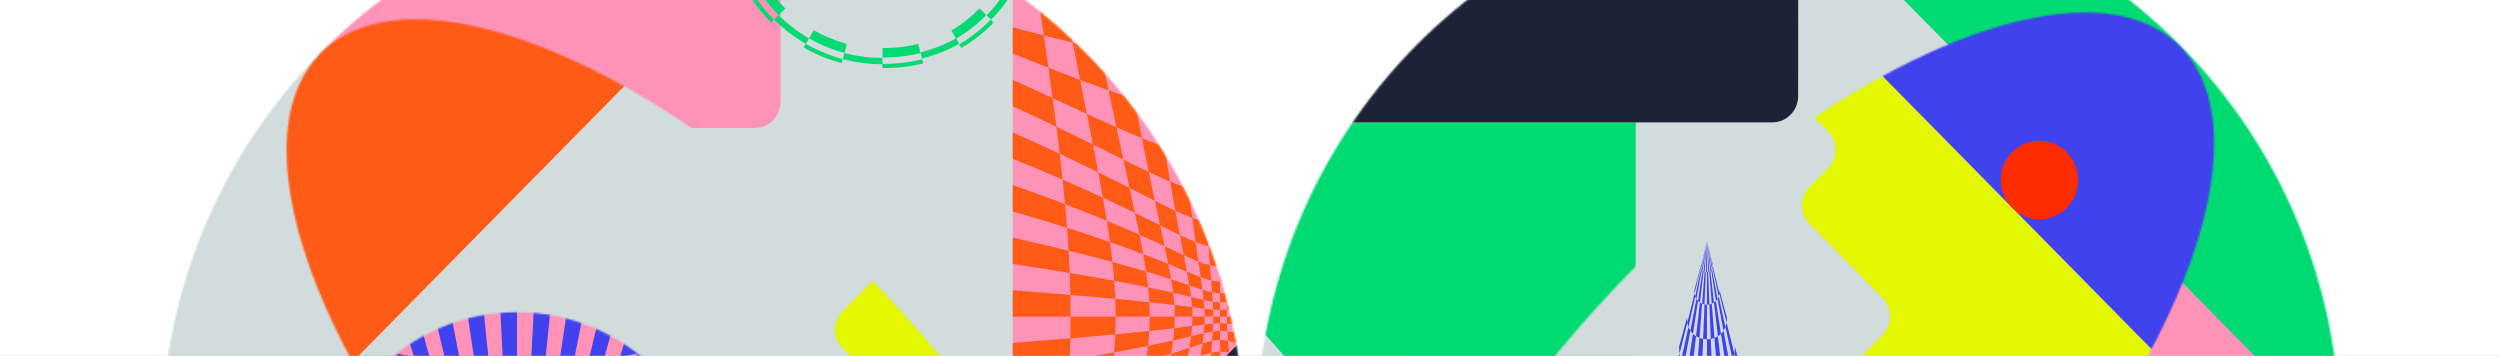 <svg xmlns="http://www.w3.org/2000/svg" width="1440" height="205" fill="none"><rect width="100%" height="100%" fill="#333333" stroke="none"/><g clip-path="url(#a)"><path fill="#fff" d="M0 0h1440v205H0z"/><path fill="#fff" d="M0-98h1440v300H0z"/><mask id="b" width="625" height="634" x="723" y="-66" maskUnits="userSpaceOnUse" style="mask-type:alpha"><path fill="#D2DCDC" d="M1035.77 567.4c172.35 0 312.06-141.788 312.06-316.692S1208.12-65.984 1035.77-65.984c-172.342 0-312.055 141.788-312.055 316.692S863.428 567.4 1035.77 567.4"/></mask><g mask="url(#b)"><path fill="#D2DCDC" d="m723.499-66.218-.527 633.618 624.118.535.52-633.618z"/><path fill="#FF92B7" d="M1214.09 123.277v388.325h133.74V123.277z"/><path fill="#E2F700" d="m813.083 173.987-.05 60.322c-.007 8.329 6.64 15.087 14.847 15.094l59.439.05c8.207.008 14.855 6.765 14.848 15.094l-.05 60.322c-.007 8.329 6.715 14.807 14.922 14.814l59.44.051c8.207.007 14.779 7.044 14.772 15.373l-.051 60.322c-.006 8.329 6.645 14.731 14.85 14.738l59.44.051c8.21.007 14.92 7.077 14.91 15.406l-.05 60.322c-.01 8.329 6.65 15.4 14.86 15.407l59.44.051c8.21.007 14.87 6.375 14.86 14.704l-.05 60.322c-.01 8.328-6.76 15.193-14.96 15.186l-416.08-.357c-8.207-.007-14.855-6.764-14.848-15.093l.352-422.255c.007-8.329 6.665-15.075 14.872-15.068l59.44.051c8.206.007 14.854 6.764 14.847 15.093"/><path fill="#00DA72" d="M721.486 70.495v484.808l220.669.032V70.495z"/><path fill="#D2DCDC" d="M906.666 376.015 751.612 218.443l-28.327-32.015-7 380.218z"/><path fill="#1D2336" d="M857.515-125.718c-.007 8.33 6.64 15.088 14.847 15.095l59.435.052c8.207.007 14.854 6.765 14.847 15.095l-.05 60.33c-.008 8.33 6.637 15.15 14.843 15.158h59.443c8.2.007 14.9 6.743 14.89 15.073l-.05 60.33c0 8.33-6.71 15.087-14.92 15.08H775.724v-226.208h81.816z"/><path fill="#00DA72" d="m1446.76 163.351-323.31-328.113-94.57 95.972 323.31 328.113z"/></g><mask id="c" width="481" height="488" x="795" y="7" maskUnits="userSpaceOnUse" style="mask-type:alpha"><path fill="#D2DCDC" d="M1129.79 346.879c121.87-123.675 178.32-266.903 126.09-319.907-52.22-53.004-193.36 4.287-315.222 127.963-121.866 123.676-178.319 266.903-126.09 319.907s193.362-4.287 315.222-127.963"/></mask><g mask="url(#c)"><path fill="#D2DCDC" d="M1272.04 1.856H790.584v487.102h481.456z"/><path fill="#E2F700" d="m1010.82 32.972 42.01 42.69c5.8 5.894 5.79 15.442-.02 21.327l-10.52 10.654c-5.81 5.884-5.82 15.433-.01 21.327l42.01 42.69c5.8 5.894 5.79 15.442-.02 21.327l-10.52 10.654c-5.81 5.884-5.82 15.433-.02 21.327l42.02 42.69c5.8 5.894 5.79 15.443-.02 21.327l-10.52 10.654c-5.81 5.885-5.82 15.433-.02 21.327l42.01 42.69c5.8 5.894 5.79 15.443-.02 21.327l-10.52 10.654c-5.81 5.885-5.82 15.433-.01 21.327l42.01 42.69a14.713 14.713 0 0 0 21.02.018l136.78-138.508c5.81-5.884 5.82-15.432.01-21.327L1042.38 1.008a14.713 14.713 0 0 0-21.02-.018l-10.52 10.655c-5.81 5.884-5.82 15.433-.02 21.327"/><path fill="#4042EE" d="m1076.64 35.999 172.39 174.956 94.57-95.973-172.4-174.956zM986.583 153.394a1602 1602 0 0 1-3.373-14.305c1.247 5.054 1.924 7.726 3.368 13.318.039.421.039.619.005.987M989.975 170.698a3890 3890 0 0 1-3.557-16.448c.097-.316.131-.487.165-.855 1.434 5.987 2.193 9.113 3.78 15.592-.09.737-.171 1.079-.388 1.711M988.369 173.331a8714 8714 0 0 1-2.696-17.765c.195-.21.283-.329.433-.592a5485 5485 0 0 0 3.188 17.172 5.7 5.7 0 0 1-.925 1.185M994.504 185.75a4251 4251 0 0 1-4.141-16.763c.091-.737.104-1.132.048-1.974 1.62 6.084 2.472 9.246 4.245 15.775.051 1.264.016 1.856-.152 2.962"/><path fill="#4042EE" d="M986.106 154.974c-1.219-6.619-1.8-9.804-2.896-15.885 1.208 5.791 1.852 8.831 3.208 15.161a3 3 0 0 1-.312.724M992.738 190.488a8662 8662 0 0 1-3.444-18.342c.324-.526.463-.816.681-1.448a6307 6307 0 0 0 3.865 17.618c-.358.948-.583 1.382-1.102 2.172"/><path fill="#4042EE" d="M997.974 206.987c-1.702-7.663-2.531-11.405-4.134-18.671.358-.948.496-1.461.664-2.566a7013 7013 0 0 0 4.453 17.815c-.264 1.474-.467 2.159-.983 3.422M994.351 212.252c-1.264-8.19-1.882-12.195-3.08-19.987.65-.632.948-.988 1.467-1.777 1.425 7.555 2.161 11.442 3.668 19.395-.731 1.053-1.148 1.527-2.055 2.369"/><path fill="#4042EE" d="M1003.67 222.316c-1.93-7.672-2.88-11.43-4.714-18.751.264-1.474.331-2.264.302-3.949 1.902 6.927 2.892 10.487 4.902 17.765-.01 2.106-.11 3.093-.49 4.935M985.143 156.027a7225 7225 0 0 1-1.933-16.938c.935 6.318 1.43 9.621 2.463 16.477a2.7 2.7 0 0 1-.53.461"/><path fill="#4042EE" d="M985.984 174.91c-.599-7.664-.889-11.382-1.445-18.554.253-.105.375-.171.604-.329.809 7.04 1.232 10.693 2.107 18.225-.48.316-.737.447-1.266.658M983.21 175.436v-18.817c.272 0 .409-.013.677-.066l.734 18.752a6.4 6.4 0 0 1-1.411.131M989.511 193.647c-.932-7.976-1.386-11.863-2.261-19.395.48-.316.707-.5 1.119-.921 1.122 7.347 1.704 11.142 2.902 18.934-.65.632-1.007.908-1.76 1.382M983.887 156.553c-.283-7.251-.419-10.751-.677-17.464.506 6.634.773 10.095 1.329 17.267a2.8 2.8 0 0 1-.652.197M985.408 195.227c-.324-8.187-.482-12.179-.786-19.922a6 6 0 0 0 1.362-.395c.6 7.664.911 11.616 1.549 19.724a10 10 0 0 1-2.125.593M989.17 215.411l-1.637-20.777c.825-.316 1.226-.513 1.978-.987.933 7.976 1.414 12.074 2.396 20.448-1.043.632-1.597.895-2.737 1.316M983.21 216.464v-21.04c.884 0 1.328-.04 2.198-.197l.831 20.974c-1.199.211-1.811.263-3.029.263M982.533 156.553c.283-7.251.418-10.751.676-17.464v17.53c-.272 0-.409-.013-.676-.066M980.435 174.91c.6-7.663.89-11.382 1.446-18.554.253.105.385.145.652.197-.282 7.251-.43 11.009-.735 18.752a6 6 0 0 1-1.363-.395M978.051 173.33a8053 8053 0 0 0 2.695-17.764c.195.211.303.303.531.461-.809 7.04-1.232 10.693-2.107 18.225a5.7 5.7 0 0 1-1.119-.922M981.012 195.227c.324-8.187.482-12.179.786-19.922.559.106.844.132 1.412.132v19.987c-.884 0-1.329-.039-2.198-.197"/><path fill="#4042EE" d="M981.277 156.027a7225 7225 0 0 0 1.933-16.938c-.507 6.634-.773 10.095-1.329 17.267a2.7 2.7 0 0 1-.604-.329M976.909 193.647c.932-7.976 1.386-11.863 2.261-19.395.48.316.737.448 1.265.658-.599 7.664-.91 11.616-1.548 19.724-.825-.316-1.226-.513-1.978-.987M977.25 215.411l1.637-20.777a10 10 0 0 0 2.125.593l-.831 20.974c-1.198-.211-1.791-.369-2.931-.79M972.069 212.252c1.264-8.19 1.882-12.195 3.08-19.987.65.631 1.007.908 1.76 1.382-.933 7.976-1.414 12.073-2.396 20.448-1.043-.632-1.538-1.001-2.444-1.843M980.313 154.974c1.22-6.619 1.801-9.804 2.897-15.885-.935 6.318-1.43 9.621-2.463 16.477a2.7 2.7 0 0 1-.434-.592"/><path fill="#4042EE" d="M976.445 170.698a3890 3890 0 0 0 3.557-16.448c.097.316.161.461.311.724a5531 5531 0 0 1-3.187 17.172 6 6 0 0 1-.681-1.448M976.009 167.013c1.619-6.084 2.389-9.013 3.833-14.606a4.5 4.5 0 0 0-.005.987 2526 2526 0 0 1-3.781 15.593c-.09-.737-.103-1.132-.047-1.974M973.682 190.488a10152 10152 0 0 0 3.444-18.342c.324.526.513.763.925 1.185-1.122 7.347-1.704 11.142-2.902 18.934-.65-.632-.949-.987-1.467-1.777M979.837 153.394c1.434-5.987 2.111-8.856 3.373-14.305a2408 2408 0 0 1-3.208 15.161 3.5 3.5 0 0 1-.165-.856M971.916 185.75a4077 4077 0 0 0 4.14-16.763c.091.737.172 1.08.389 1.711a6307 6307 0 0 1-3.865 17.618c-.358-.947-.496-1.461-.664-2.566M968.446 206.987c1.702-7.663 2.531-11.405 4.134-18.671.358.948.583 1.382 1.101 2.172-1.424 7.555-2.16 11.442-3.667 19.395-.731-1.053-1.051-1.632-1.568-2.896M967.162 199.616a4487 4487 0 0 0 4.602-16.828c-.051 1.264-.016 1.856.152 2.962a7465 7465 0 0 1-4.453 17.815c-.263-1.474-.33-2.264-.301-3.949M962.745 222.317c1.934-7.672 2.881-11.43 4.718-18.752.264 1.475.467 2.159.983 3.423-1.701 7.663-2.576 11.592-4.36 19.607-.691-1.58-.967-2.435-1.341-4.278"/></g><path fill="#FF2C00" d="M1174.71 126.293c12.31 0 22.29-10.127 22.29-22.62s-9.98-22.621-22.29-22.621-22.29 10.127-22.29 22.621 9.98 22.62 22.29 22.62"/><mask id="d" width="626" height="635" x="92" y="-63" maskUnits="userSpaceOnUse" style="mask-type:alpha"><path fill="#D2DCDC" d="M405.03 571.374c172.344 0 312.057-141.788 312.057-316.692S577.374-62.01 405.03-62.01 92.972 79.778 92.972 254.682 232.685 571.374 405.03 571.374"/></mask><g mask="url(#d)"><path fill="#D2DCDC" d="m718.081 571.194-.528-634.19-625.564.536.528 634.19z"/><path fill="#FF92B7" d="m182.357 330.276-.05-60.323c-.007-8.328 6.64-15.086 14.847-15.093l59.439-.051c8.207-.007 14.855-6.764 14.848-15.093l-.05-60.322c-.007-8.329 6.64-15.087 14.847-15.094l59.439-.051c8.207-.007 14.943-6.803 14.936-15.131l-.051-60.322c-.006-8.33 6.553-15.048 14.76-15.055l59.439-.051c8.207-.007 14.854-6.765 14.848-15.094V-1.737c-.007-8.328 6.653-15.025 14.86-15.031h59.439c8.207-.008 14.867-6.752 14.86-15.081l-.126-60.437c-.007-8.328-6.665-15.075-14.872-15.068l-416.077.357c-8.206.007-14.854 6.765-14.847 15.094l.352 422.255c.007 8.329 6.665 15.075 14.872 15.068l59.44-.051c8.206-.007 14.854-6.764 14.847-15.093"/><path fill="#00DA72" d="M92.228 159.27h227.356v393.044H92.228z"/><path fill="#FF92B7" d="M583.348-10.133h133.739v396.016H583.348z"/><path fill="#FF5B17" d="M702.763 202.556v8.6c-1.891 0-3.783.245-5.82.734.255-3.264.485-6.138.689-8.703 1.814-.42 3.473-.631 5.131-.631M713.959 205.081c.388 2.682.826 5.661 1.312 9.009-2.47-.978-4.651-1.712-6.688-2.201-.255-3.263-.484-6.138-.688-8.702 1.814.421 3.783 1.052 6.064 1.894M641.773 202.99c-.272 3.53-.612 7.13-1.021 10.834a1086 1086 0 0 1-25.258 6.49c.255-4.328.468-8.601.638-12.837a1465 1465 0 0 0 25.641-4.487M675.708 196.086c-.311 2.446-.7 5.011-1.166 7.752a622 622 0 0 1-14.435 4.494c.474-3.175.868-6.205 1.184-9.139 5.6-1.15 10.349-2.186 14.417-3.107M616.514 194.862c-.085 4.181-.213 8.38-.383 12.616-9.68 1.61-20.552 3.336-32.783 5.177v-15.148a4110 4110 0 0 0 33.166-2.645M662.002 190.631a169 169 0 0 1-.711 8.562 997 997 0 0 1-19.519 3.797c.272-3.531.476-6.992.613-10.419 7.523-.706 14.004-1.352 19.617-1.94M642.589 182.358c0 3.393-.068 6.785-.204 10.212a2710 2710 0 0 1-25.871 2.292c.085-4.18.127-8.342.127-12.504zM676.641 182.358c0 2.209-.077 4.418-.233 6.687-4.049.47-8.793.999-14.406 1.586.158-2.79.237-5.531.237-8.273zM616.514 169.853c.085 4.181.128 8.343.128 12.505h-33.294v-15.149c12.387.94 23.384 1.822 33.166 2.644"/><path fill="#FF5B17" d="M641.773 161.726c.272 3.53.476 6.992.612 10.419a2707 2707 0 0 0-25.871-2.291c-.085-4.181-.212-8.38-.382-12.616a1455 1455 0 0 1 25.641 4.488M675.708 168.629c.311 2.446.544 4.774.7 7.042-4.05-.47-8.794-.999-14.406-1.587-.158-2.79-.395-5.627-.711-8.562a747 747 0 0 1 14.417 3.107M615.494 144.401c.255 4.328.467 8.601.637 12.837a2143 2143 0 0 0-32.783-5.178v-15.148a1543 1543 0 0 1 32.146 7.489M662.002 174.085c.158 2.79.237 5.531.237 8.273h-19.65c0-3.393-.068-6.785-.204-10.212 7.523.705 14.004 1.351 19.617 1.939M660.107 156.384c.474 3.174.868 6.204 1.184 9.138a1006 1006 0 0 0-19.518-3.797c-.273-3.53-.613-7.13-1.021-10.833a776 776 0 0 1 19.355 5.492"/><path fill="#FF5B17" d="M639.324 139.436c.544 3.945 1.02 7.752 1.428 11.456a1086 1086 0 0 0-25.258-6.491 764 764 0 0 0-.893-13.17 956 956 0 0 1 24.723 8.205M672.909 152.061a348 348 0 0 1 1.633 8.817 622 622 0 0 0-14.435-4.494 343 343 0 0 0-1.658-10.004 664 664 0 0 1 14.46 5.681M685.041 200.343a438 438 0 0 1-1.403 7.894c-3.058 1.262-6.582 2.735-10.729 4.418a348 348 0 0 0 1.633-8.817 852 852 0 0 0 10.499-3.495M693.318 191.944a236 236 0 0 1-.729 5.903c-2.133.666-4.595 1.498-7.548 2.496a187 187 0 0 0 1.003-6.673c2.878-.69 5.246-1.265 7.274-1.726M702.763 190.563v5.287c-1.477 0-2.954.166-4.595.499.153-2.021.28-3.808.382-5.44 1.518-.23 2.866-.346 4.213-.346M686.644 187.811a103 103 0 0 1-.601 5.859c-2.878.69-6.267 1.496-10.335 2.416.311-2.446.544-4.773.7-7.041 4.049-.471 7.403-.882 10.236-1.234"/><path fill="#FF5B17" d="M698.168 196.349c-.153 2.021-.332 4.274-.536 6.838-1.814.421-3.784 1.052-6.064 1.894.389-2.683.729-5.069 1.02-7.234 2.133-.666 3.939-1.165 5.58-1.498M698.78 186.4a174 174 0 0 1-.23 4.508c-1.517.23-3.205.576-5.233 1.036.194-1.795.34-3.442.437-5.015 1.965-.235 3.582-.412 5.026-.529"/><path fill="#FF5B17" d="M693.901 182.358c0 1.499-.049 2.998-.146 4.571-1.965.235-4.277.529-7.11.882a75 75 0 0 0 .2-5.453zM702.763 182.358v3.866c-1.27 0-2.539.059-3.983.176.051-1.399.077-2.721.077-4.042zM686.645 176.905c.133 1.863.2 3.658.2 5.453h-10.204c0-2.21-.077-4.419-.233-6.687 4.049.47 7.404.881 10.237 1.234"/><path fill="#FF5B17" d="M693.317 172.772c.194 1.795.34 3.442.437 5.015-1.964-.235-4.276-.529-7.11-.882a103 103 0 0 0-.601-5.859c2.878.69 5.246 1.266 7.274 1.726M702.763 174.152v4.34c-1.27 0-2.539-.059-3.983-.177a174 174 0 0 0-.23-4.508c1.518.23 2.866.345 4.213.345M685.041 164.372c.401 2.406.735 4.607 1.003 6.674a789 789 0 0 0-10.336-2.417 186 186 0 0 0-1.166-7.752c4.101 1.332 7.546 2.497 10.499 3.495M698.78 178.315c.051 1.4.077 2.721.077 4.043H693.9c0-1.499-.048-2.998-.145-4.571 1.964.235 3.581.411 5.025.528"/><path fill="#FF5B17" d="M698.168 168.367c.153 2.021.28 3.808.383 5.44-1.518-.23-3.206-.575-5.234-1.035a231 231 0 0 0-.728-5.903c2.132.666 3.938 1.165 5.579 1.498M691.568 159.635c.389 2.683.729 5.069 1.02 7.234-2.133-.666-4.594-1.498-7.547-2.496a446 446 0 0 0-1.403-7.894c3.058 1.262 5.649 2.314 7.93 3.156M702.764 162.16v6.706c-1.478 0-2.955-.166-4.596-.499a1874 1874 0 0 0-.536-6.839c1.814.421 3.473.632 5.132.632M707.359 196.349c.153 2.02.331 4.274.535 6.838-1.814-.421-3.472-.631-5.131-.631v-6.706c1.477 0 2.955.166 4.596.499M712.209 191.944c.195 1.795.437 3.738.729 5.903-2.133-.666-3.938-1.165-5.579-1.498-.153-2.02-.281-3.808-.383-5.44 1.518.23 3.205.575 5.233 1.035M706.746 186.4c.051 1.4.128 2.877.23 4.509-1.518-.23-2.865-.345-4.213-.345v-4.34c1.27 0 2.54.059 3.983.176M720.485 200.343c.401 2.405.869 5.014 1.403 7.894-3.058-1.263-5.649-2.315-7.93-3.156a722 722 0 0 1-1.02-7.234c2.133.665 4.594 1.498 7.547 2.496"/><path fill="#FF5B17" d="M718.882 187.811c.133 1.862.334 3.793.601 5.859-2.878-.69-5.246-1.266-7.274-1.726-.194-1.795-.34-3.442-.437-5.015 1.965.235 4.277.529 7.11.882M711.626 182.358c0 1.499.049 2.998.146 4.571a137 137 0 0 0-5.026-.529 110 110 0 0 1-.076-4.042zM706.746 178.315c-.051 1.4-.076 2.721-.076 4.043h-3.907v-3.866c1.27 0 2.54-.059 3.983-.177M712.21 172.771a108 108 0 0 0-.438 5.016c-1.965.235-3.582.411-5.025.528.051-1.399.127-2.876.229-4.508 1.518-.23 3.206-.575 5.234-1.036M707.359 168.367c-.153 2.02-.281 3.808-.383 5.44-1.518.23-2.865.345-4.213.345v-5.286c1.477 0 2.955-.166 4.596-.499"/><path fill="#FF5B17" d="M718.882 176.905a76 76 0 0 0-.2 5.453h-7.056c0-1.499.049-2.998.146-4.571 1.965-.235 4.277-.529 7.11-.882M720.485 164.373c-.4 2.405-.735 4.606-1.002 6.673-2.878.69-5.246 1.265-7.274 1.726.195-1.795.438-3.738.729-5.903 2.133-.666 4.594-1.498 7.547-2.496M713.959 159.635a746 746 0 0 0-1.021 7.234c-2.133.666-3.938 1.165-5.579 1.498.153-2.021.332-4.274.536-6.839 1.814-.42 3.783-1.052 6.064-1.893M613.453 117.617c.425 4.624.808 9.156 1.148 13.614a1294 1294 0 0 0-31.253-9.468v-15.149c11.143 3.912 21.13 7.58 30.105 11.003M635.242 113.833a857 857 0 0 1 2.245 13.32 928 928 0 0 0-24.034-9.536c-.426-4.624-.893-9.341-1.403-14.169 8.605 3.728 16.292 7.19 23.192 10.385M668.244 129.811c.933 4.339 1.788 8.324 2.566 12.012a893 893 0 0 0-14.493-6.601c-.79-3.944-1.659-8.128-2.606-12.601 5.457 2.663 10.257 5.059 14.533 7.19M610.392 88.615c.595 5.068 1.148 10.006 1.658 14.834a1205 1205 0 0 0-28.702-11.983V76.317a1343 1343 0 0 1 27.044 12.298M656.317 135.222c.789 3.943 1.5 7.647 2.132 11.158a732 732 0 0 0-19.125-6.944 586 586 0 0 0-1.837-12.283 784 784 0 0 1 18.83 8.069"/><path fill="#FF5B17" d="M650.632 108.29c1.105 5.098 2.132 9.859 3.079 14.331a993 993 0 0 0-18.469-8.787c-.816-4.636-1.701-9.478-2.653-14.562a1714 1714 0 0 1 18.043 9.018M629.528 83.26a2435 2435 0 0 1 3.061 16.012 1288 1288 0 0 0-22.197-10.658 1661 1661 0 0 0-1.913-15.61c7.664 3.681 14.648 7.1 21.049 10.256M661.714 99.04a3101 3101 0 0 0 3.499 16.628c-4.361-2.186-9.182-4.646-14.581-7.378-1.106-5.098-2.29-10.532-3.553-16.351 5.332 2.63 10.178 4.997 14.635 7.1M606.31 56.505a2181 2181 0 0 1 2.169 16.499 1771 1771 0 0 0-25.131-11.835V46.02c8.24 3.728 15.869 7.223 22.962 10.485M622.181 46.059c1.36 6.844 2.653 13.344 3.878 19.533-6.099-2.797-12.656-5.825-19.749-9.087-.765-5.66-1.573-11.486-2.423-17.498a1464 1464 0 0 0 18.294 7.052M653.318 56.908a2791 2791 0 0 0 4.431 22.664c-4.567-1.864-9.441-3.961-14.697-6.291a4408 4408 0 0 1-4.501-21.255 419 419 0 0 0 14.767 4.882M601.208 20.401c.935 6.4 1.828 12.596 2.679 18.607a3939 3939 0 0 1-20.539-8.137V15.723a1200 1200 0 0 0 17.86 4.678"/><path fill="#FF5B17" d="M643.052 73.28c1.421 6.637 2.764 12.84 4.027 18.66-5.332-2.63-11.15-5.524-17.551-8.68a5289 5289 0 0 0-3.469-17.668 1495 1495 0 0 0 16.993 7.689M633.577 27.887c1.737 8.559 3.395 16.59 4.974 24.139a733 733 0 0 1-16.37-5.967c-1.36-6.844-2.789-14.034-4.285-21.603a625 625 0 0 0 15.681 3.43M613.201.574c1.633 8.363 3.197 16.312 4.694 23.882a847 847 0 0 1-16.687-4.055c-.935-6.4-1.913-13.003-2.934-19.827z"/><path fill="#FF5B17" d="M643.055.574c1.866 10.73 3.654 20.75 5.365 30.12a483 483 0 0 1-14.844-2.807A4212 4212 0 0 1 628.128.574zM681.834 146.958c.668 3.49 1.27 6.641 1.804 9.521-3.058-1.263-6.582-2.735-10.729-4.419a812 812 0 0 0-2.099-10.237c4.205 1.956 7.831 3.668 11.024 5.135M688.652 139.398c.583 4.162 1.118 7.88 1.604 11.228-2.47-.978-5.229-2.201-8.422-3.668-.668-3.49-1.403-7.319-2.205-11.555 3.358 1.598 6.322 2.929 9.023 3.995M702.764 142.593v10.967c-1.892 0-3.784-.245-5.82-.734-.256-3.263-.536-6.914-.842-11.032 2.308.533 4.485.799 6.662.799M677.024 121.407c.935 5.117 1.804 9.76 2.605 13.996-3.357-1.598-7.108-3.462-11.384-5.592-.933-4.34-1.944-9.034-3.032-14.143 4.36 2.186 8.258 4.099 11.811 5.739M696.943 152.826c.255 3.263.485 6.138.689 8.702-1.814-.42-3.784-1.052-6.064-1.893-.389-2.683-.826-5.661-1.312-9.01 2.47.979 4.651 1.712 6.687 2.201M695.107 127.965c.357 5.127.688 9.711.995 13.829-2.308-.533-4.748-1.332-7.449-2.397-.583-4.162-1.215-8.768-1.895-13.891 2.975 1.093 5.72 1.913 8.349 2.459"/><path fill="#FF5B17" d="M684.571 108.508c.777 6.233 1.506 11.874 2.187 16.998-2.976-1.093-6.182-2.46-9.734-4.099a2045 2045 0 0 1-3.007-16.844c3.777 1.578 7.263 2.893 10.554 3.945M702.763 111.664v17.121c-2.514 0-5.027-.273-7.656-.82-.358-5.127-.74-10.798-1.148-17.09 2.999.526 5.902.789 8.804.789M670.609 84.464a2285 2285 0 0 0 3.408 20.099c-3.777-1.578-7.846-3.419-12.303-5.523a2689 2689 0 0 1-3.965-19.469c4.567 1.864 8.828 3.495 12.86 4.893M679.324 63.417c.971 8.896 1.895 17.052 2.769 24.542-3.649-.932-7.451-2.097-11.483-3.495a2657 2657 0 0 1-3.808-23.76 184 184 0 0 0 12.522 2.713M702.763 65.587v25.169c-3.343 0-6.686-.233-10.106-.7-.459-7.612-.943-15.923-1.454-25.012 3.889.362 7.725.543 11.56.543M662.592 32.877c1.47 9.999 2.873 19.252 4.209 27.828a265 265 0 0 1-13.483-3.797 3121 3121 0 0 1-4.898-26.215c4.826.832 9.541 1.56 14.172 2.184"/><path fill="#FF5B17" d="M692.658 90.057c.459 7.612.893 14.526 1.301 20.818-3-.526-6.097-1.315-9.388-2.367a2627 2627 0 0 1-2.478-20.548c3.649.931 7.145 1.63 10.565 2.097M689.596 35.372c.562 10.72 1.097 20.584 1.608 29.673a142 142 0 0 1-11.881-1.628 4238 4238 0 0 1-3.061-28.98c4.491.415 8.927.727 13.334.935M672.909.574a5498 5498 0 0 0 3.353 33.862 331 331 0 0 1-13.67-1.56 4090 4090 0 0 1-4.61-32.302zM702.763.574v35.11c-4.379 0-8.759-.104-13.167-.312-.561-10.72-1.148-22.293-1.76-34.798zM708.583 152.826c-.255 3.263-.485 6.138-.689 8.702-1.814.421-3.472.631-5.131.631v-8.6c1.892 0 3.784-.244 5.82-.733M716.874 139.397c-.583 4.162-1.118 7.88-1.604 11.228-2.47.978-4.651 1.712-6.687 2.201.255-3.263.536-6.915.842-11.032 2.308-.533 4.747-1.332 7.449-2.397"/><path fill="#FF5B17" d="M710.42 127.965c-.357 5.128-.689 9.711-.995 13.829-2.308.532-4.485.799-6.662.799v-13.808c2.514 0 5.028-.273 7.657-.82M723.692 146.958c-.668 3.49-1.269 6.641-1.804 9.521-3.058 1.262-5.649 2.314-7.93 3.156.389-2.683.827-5.661 1.312-9.009 2.47-.978 5.23-2.201 8.422-3.668M728.503 121.407a2209 2209 0 0 1-2.606 13.996c-3.357 1.597-6.321 2.929-9.023 3.994.583-4.162 1.215-8.768 1.895-13.891 2.975-1.093 6.182-2.46 9.734-4.099"/><path fill="#FF5B17" d="M720.956 108.508a2204 2204 0 0 1-2.187 16.998c-2.975 1.093-5.72 1.913-8.349 2.459.357-5.127.74-10.798 1.148-17.09 3-.526 6.096-1.315 9.388-2.367M712.869 90.057c-.459 7.612-.893 14.526-1.301 20.818-3 .526-5.902.789-8.805.789V90.756c3.343 0 6.686-.233 10.106-.7"/><path fill="#FF5B17" d="M726.203 63.417a3318 3318 0 0 1-2.769 24.543c-3.65.932-7.146 1.63-10.565 2.097.459-7.613.944-15.925 1.454-25.013 3.889-.361 7.831-.904 11.88-1.627"/><path fill="#FF5B17" d="M715.93 35.372a7884 7884 0 0 1-1.607 29.672c-3.889.362-7.724.543-11.56.543V35.684c4.38 0 8.76-.104 13.167-.312M732.617.574a5421 5421 0 0 1-3.353 33.862c-4.491.416-8.926.728-13.334.936.561-10.72 1.148-22.293 1.76-34.798z"/><path fill="#1D2336" d="m347.232 570.04 370.542-376.656 95.749 97.171L537.06 570.56c-52.375 53.045-137.546 52.619-189.828-.52"/><path fill="#D2DCDC" d="M-6.645 213.021 177.516 25.468 280.49 129.971 95.567 316.824z"/><g fill="#00DA72" clip-path="url(#e)"><path d="M429.699-5.833a91 91 0 0 0 14.406 18.764l1.702-1.702a88.6 88.6 0 0 1-14.025-18.268zM464.084 25.237l-1.201 2.086a91 91 0 0 0 21.798 8.996l.122.027.525-2.35-.063-.012a88.5 88.5 0 0 1-21.181-8.747M584.322-7.26l-2.815-1.558a79.6 79.6 0 0 1-13.217 17.63l2.566 2.556c5.373-5.396 10-11.562 13.759-18.326l1.753.977a96.2 96.2 0 0 0 8.868-21.924l-2.326-.622a93.8 93.8 0 0 1-8.588 21.268M552.47 25.546l1.206 2.083a85.5 85.5 0 0 0 18.625-14.595l-1.731-1.673c-5.399 5.585-11.488 10.357-18.1 14.185M508.368 36.768l-.144-3.42-.08.004a84.8 84.8 0 0 1-21.738-2.82l-.928 3.5a88.5 88.5 0 0 0 22.716 2.94h.014l.068-.003-.023 2.206q.529.006 1.055.006c7.724 0 15.272-.906 22.432-2.693l-.583-2.336c-7.259 1.812-14.917 2.682-22.789 2.616M465.998 22.119a85 85 0 0 1-17.534-13.417l-2.555 2.566a88.5 88.5 0 0 0 18.281 13.989zM568.071 8.611l-3.898-3.76a74.4 74.4 0 0 1-16.194 12.725l2.643 4.551c-6.269 3.474-13.145 6.19-20.442 8.07l.903 3.507c7.63-1.966 14.826-4.812 21.388-8.46l-1.688-3.036A79.8 79.8 0 0 0 568.071 8.61M486.539 30.492l1.126-5.068.057-.215-.008-.003v-.001l-.041-.01a79.4 79.4 0 0 1-18.955-7.806l-2.696 4.697a84.8 84.8 0 0 0 20.302 8.356z"/><path d="m509.198 27.68-.818-.004-.049 5.416q.435.004.867.004c7.24 0 14.313-.854 21.024-2.538l-1.318-5.253c-6.28 1.575-12.91 2.374-19.706 2.375M452.316 4.848a79.4 79.4 0 0 1-12.597-16.366L435.034-8.8A84.9 84.9 0 0 0 448.49 8.683z"/></g></g><mask id="f" width="481" height="488" x="165" y="11" maskUnits="userSpaceOnUse" style="mask-type:alpha"><path fill="#D2DCDC" d="M625.55 478.478c52.196-52.971-4.222-196.109-126.012-319.708S236.705-22.084 184.509 30.886s4.221 196.11 126.012 319.708S573.354 531.449 625.55 478.478"/></mask><g mask="url(#f)"><path fill="#D2DCDC" d="M678.851 11.246H155.367v484.538h523.484z"/><mask id="g" width="230" height="233" x="183" y="179" maskUnits="userSpaceOnUse" style="mask-type:alpha"><path fill="#FF92B7" d="M297.803 411.913c63.154 0 114.35-51.956 114.35-116.048s-51.196-116.048-114.35-116.048-114.35 51.956-114.35 116.048 51.196 116.048 114.35 116.048"/></mask><g mask="url(#g)"><path fill="#4042EE" d="M183.453 177.631h228.7v228.7h-228.7z"/><path fill="#FF92B7" d="M220.462 209.359c1.189 4.01 2.33 7.826 3.414 11.48 3.918 1.198 7.64 2.327 11.188 3.393-2-6.259-4.162-13.092-6.493-20.587q-.561-.108-1.122-.224z"/><path fill="#FF92B7" d="M238.45 205.514a682 682 0 0 1-9.879-1.868l-.273-.881a109 109 0 0 1 7.692-5.441q1.258 4.227 2.46 8.19M256.817 208.511a471 471 0 0 1-8.973-1.372 1428 1428 0 0 1-3.975-14.484 113 113 0 0 1 8.181-4c1.668 7.13 3.256 13.734 4.767 19.856M273.772 210.507c-2.743-.253-5.515-.54-8.339-.876a1761 1761 0 0 1-4.815-24.339 112 112 0 0 1 8.925-2.681 2170 2170 0 0 0 4.229 27.896M289.886 211.506c-2.647-.083-5.304-.21-7.985-.375a2884 2884 0 0 1-3.121-30.481q4.668-.786 9.452-1.187a6481 6481 0 0 0 1.654 32.043M307.375 179.462a6600 6600 0 0 1-1.654 32.043c-2.647.082-5.28.121-7.918.121v-32.563c3.223 0 6.417.136 9.572.399M326.064 182.61a2149 2149 0 0 1-4.23 27.896c-2.738.249-5.443.458-8.128.623.978-9.047 2.019-19.16 3.122-30.48a114 114 0 0 1 9.236 1.961M343.557 188.655a1705 1705 0 0 1-4.767 19.857 368 368 0 0 1-8.618 1.119 1758 1758 0 0 0 4.815-24.339 114 114 0 0 1 8.57 3.363M359.613 197.318q-1.258 4.233-2.46 8.195a553 553 0 0 1-9.39 1.626c1.276-4.56 2.604-9.379 3.98-14.484a114 114 0 0 1 7.87 4.663M360.544 224.232a1037 1037 0 0 1-10.137 2.994 1647 1647 0 0 0 6.748-21.711 688 688 0 0 0 9.883-1.871 2875 2875 0 0 1-6.494 20.588"/><path fill="#FF92B7" d="M368.159 203.422q-.561.116-1.122.224l.273-.881q.425.321.849.657"/></g><path fill="#FF5B17" d="M202.511 209.008 360.026 49.154l-97.659-99.11L104.852 109.9z"/><path fill="#E2F700" d="m391.018 467.139 41.969-42.664c5.795-5.89 5.787-15.433-.018-21.314l-10.51-10.648c-5.804-5.88-5.812-15.423-.017-21.313l41.968-42.664c5.795-5.891 5.787-15.433-.018-21.314l-10.51-10.648c-5.804-5.881-5.812-15.423-.017-21.314l41.968-42.664c5.795-5.89 5.787-15.433-.018-21.313l-10.51-10.648c-5.804-5.881-5.812-15.424-.017-21.314l41.968-42.664c5.795-5.891 5.787-15.433-.018-21.314l-10.51-10.648c-5.804-5.88-5.812-15.423-.017-21.314l41.968-42.663a14.7 14.7 0 0 1 21.002-.018l136.628 138.423c5.804 5.88 5.812 15.423.018 21.314L422.548 499.083a14.7 14.7 0 0 1-21.002.018l-10.51-10.648c-5.804-5.881-5.812-15.423-.018-21.314"/></g></g><defs><clipPath id="a"><path fill="#fff" d="M0 0h1440v205H0z"/></clipPath><clipPath id="e"><path fill="#fff" d="M417.493-141.873H598.52V39.181H417.493z"/></clipPath></defs></svg>